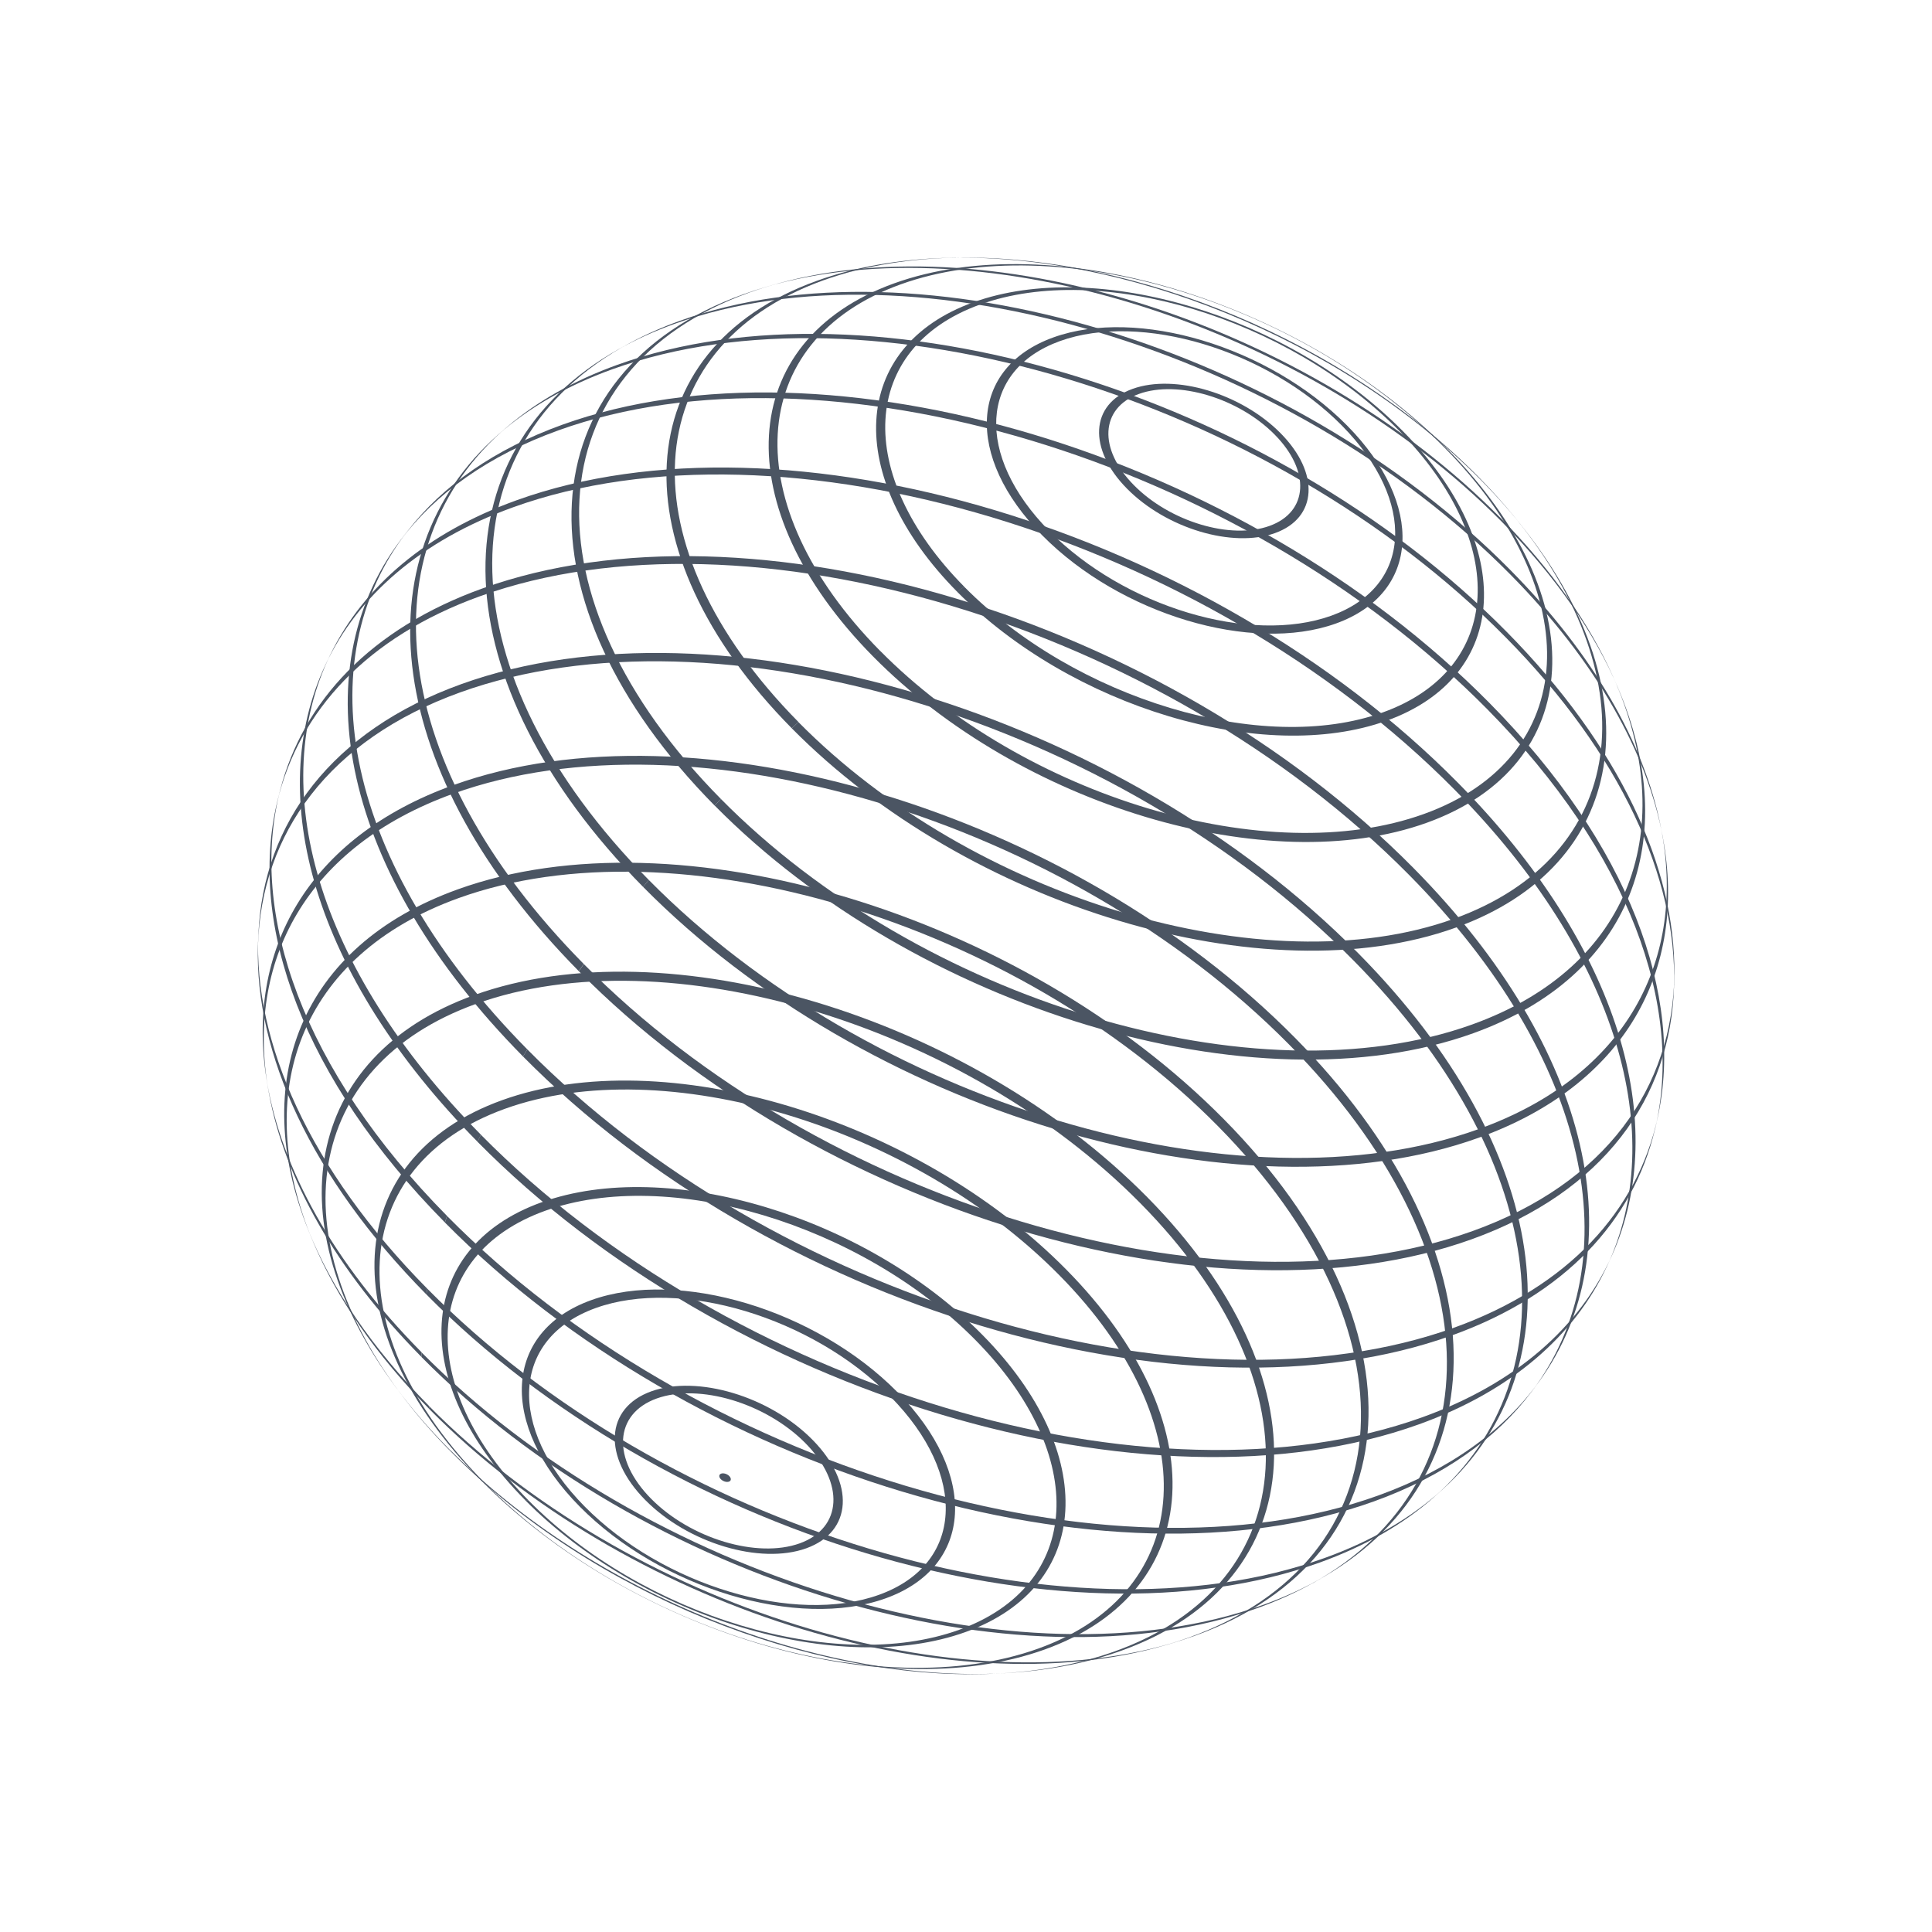 <svg width="120" height="120" viewBox="0 0 120 120" fill="none" xmlns="http://www.w3.org/2000/svg">
<g clip-path="url(#clip0_1306_13673)">
<path d="M94.745 32.95L94.084 32.122C93.4 31.287 92.654 30.456 91.841 29.632C83.449 21.14 70.598 15.941 59.81 16L58.591 16.023C69.707 15.645 83.234 20.964 91.981 29.816C93.001 30.85 93.924 31.896 94.745 32.946" fill="#4B5563"/>
<path d="M100.51 42.758L100.185 42.016C98.731 38.761 96.41 35.42 93.213 32.181C81.37 20.188 61.78 13.932 48.39 17.588L47.542 17.83C61.069 13.842 81.186 20.168 93.291 32.419C96.652 35.822 99.056 39.339 100.51 42.754" fill="#4B5563"/>
<path d="M103.285 52.035L103.14 51.281C102.108 46.176 99.005 40.662 93.799 35.393C80.103 21.526 57.024 14.599 42.249 19.919C41.128 20.32 40.088 20.785 39.127 21.3L38.415 21.694C39.478 21.097 40.643 20.566 41.913 20.11C56.789 14.751 80.025 21.726 93.818 35.69C99.181 41.118 102.323 46.801 103.289 52.038" fill="#4B5563"/>
<path d="M103.98 61.214L103.996 60.468C104.066 53.916 100.619 46.368 93.576 39.237C78.903 24.379 54.178 16.956 38.349 22.658C35.64 23.634 33.369 24.93 31.536 26.483L30.954 26.986C32.838 25.332 35.203 23.954 38.044 22.931C53.944 17.206 78.778 24.66 93.517 39.581C100.701 46.855 104.16 54.559 103.977 61.214" fill="#4B5563"/>
<path d="M102.788 70.159L102.956 69.433C104.633 61.858 101.194 52.452 92.505 43.655C77.207 28.169 51.431 20.434 34.933 26.378C30.715 27.896 27.511 30.163 25.334 32.958L24.876 33.555C27.061 30.651 30.329 28.298 34.675 26.733C51.212 20.777 77.047 28.532 92.38 44.053C101.194 52.975 104.618 62.525 102.792 70.163" fill="#4B5563"/>
<path d="M99.794 78.687L100.115 77.992C103.765 69.866 100.65 58.837 90.555 48.62C75.018 32.891 48.839 25.035 32.084 31.073C26.447 33.102 22.594 36.447 20.553 40.588L20.225 41.271C22.234 37.013 26.127 33.578 31.876 31.506C48.636 25.468 74.815 33.328 90.355 49.057C100.557 59.383 103.633 70.538 99.798 78.687" fill="#4B5563"/>
<path d="M95.143 86.426L95.593 85.817C101.518 77.645 99.013 65.273 87.791 53.912C72.427 38.355 46.533 30.585 29.957 36.552C23.031 39.046 18.83 43.546 17.403 49.072L17.22 49.802C18.572 44.163 22.789 39.565 29.817 37.032C46.357 31.076 72.193 38.831 87.53 54.353C98.837 65.8 101.272 78.269 95.147 86.422" fill="#4B5563"/>
<path d="M89.046 93.01L89.613 92.502C98.043 84.834 96.429 71.424 84.375 59.219C69.57 44.229 44.622 36.743 28.652 42.492C20.593 45.396 16.36 51.117 16.051 57.998L16.023 58.747C16.223 51.761 20.44 45.938 28.585 43.004C44.489 37.274 69.332 44.732 84.07 59.657C96.183 71.919 97.711 85.407 89.05 93.006" fill="#4B5563"/>
<path d="M81.553 98.322L82.253 97.919C93.467 91.374 93.029 77.207 80.428 64.453C66.541 50.395 43.137 43.37 28.159 48.764C19.135 52.011 15.226 59.024 16.575 67.158L16.703 67.919C15.191 59.692 19.06 52.573 28.148 49.299C43.027 43.94 66.275 50.914 80.072 64.882C92.712 77.68 93.033 91.905 81.549 98.322" fill="#4B5563"/>
<path d="M72.509 102.15L73.361 101.889C73.65 101.795 73.936 101.697 74.221 101.596C87.862 96.682 88.667 82.324 76.023 69.523C63.379 56.722 42.074 50.329 28.433 55.239C18.611 58.775 15.445 67.212 19.162 76.439L19.471 77.192C15.527 67.895 18.611 59.34 28.488 55.781C41.999 50.914 63.109 57.249 75.636 69.933C88.163 82.613 87.365 96.842 73.854 101.705C73.416 101.865 72.966 102.01 72.509 102.146" fill="#4B5563"/>
<path d="M61.468 103.969H61.507L62.437 103.922C65.017 103.774 67.456 103.317 69.668 102.521C81.647 98.208 82.355 85.594 71.251 74.351C60.147 63.107 41.433 57.491 29.453 61.807C18.818 65.636 17.067 76.009 24.579 86.156L25.22 87.003C17.27 76.794 18.853 66.213 29.566 62.353C41.394 58.092 59.873 63.637 70.836 74.741C81.804 85.84 81.104 98.294 69.277 102.556C66.904 103.411 64.262 103.871 61.464 103.969" fill="#4B5563"/>
<path d="M30.067 92.065C20.921 82.808 21.503 72.419 31.368 68.867C41.233 65.316 56.645 69.94 65.79 79.198C74.936 88.455 74.354 98.844 64.489 102.396C54.624 105.947 39.213 101.323 30.067 92.065C30 92.022 29.934 91.979 29.867 91.936C39.173 101.358 54.854 106.065 64.895 102.451C74.932 98.837 75.526 88.268 66.22 78.847C56.914 69.425 41.233 64.718 31.192 68.332C21.155 71.946 20.561 82.515 29.867 91.936C29.934 91.979 30 92.022 30.067 92.065Z" fill="#4B5563"/>
<path d="M32.846 93.213C25.748 86.024 26.197 77.965 33.858 75.205C41.515 72.446 53.479 76.037 60.58 83.225C67.678 90.415 67.229 98.474 59.568 101.233C51.911 103.992 39.947 100.402 32.846 93.213C32.76 93.193 32.674 93.17 32.588 93.146C39.865 100.515 52.13 104.195 59.978 101.366C67.827 98.54 68.292 90.274 61.014 82.906C53.737 75.537 41.472 71.857 33.623 74.682C25.775 77.512 25.31 85.774 32.588 93.142C32.674 93.166 32.76 93.189 32.846 93.209" fill="#4B5563"/>
<path d="M36.312 93.568C31.454 88.65 31.763 83.132 37.004 81.243C42.246 79.354 50.434 81.813 55.292 86.73C60.151 91.648 59.842 97.166 54.6 99.055C49.359 100.944 41.171 98.485 36.312 93.568C36.207 93.568 36.101 93.568 36 93.568C41.053 98.681 49.566 101.237 55.015 99.274C60.463 97.311 60.788 91.574 55.734 86.461C50.68 81.344 42.167 78.792 36.719 80.755C31.27 82.718 30.946 88.455 36 93.568C36.105 93.568 36.207 93.568 36.312 93.568Z" fill="#4B5563"/>
<path d="M40.44 93.088C37.985 90.602 38.142 87.819 40.788 86.863C43.434 85.911 47.569 87.152 50.023 89.634C52.478 92.12 52.322 94.903 49.676 95.859C47.03 96.811 42.894 95.57 40.44 93.088C40.315 93.111 40.194 93.139 40.072 93.162C42.73 95.855 47.213 97.198 50.082 96.167C52.951 95.133 53.119 92.116 50.461 89.423C47.803 86.73 43.32 85.388 40.452 86.418C37.583 87.452 37.415 90.469 40.072 93.162C40.194 93.139 40.315 93.115 40.44 93.088Z" fill="#4B5563"/>
<path d="M44.77 91.874C44.907 92.011 45.134 92.081 45.279 92.026C45.423 91.976 45.431 91.82 45.298 91.683C45.165 91.546 44.935 91.476 44.79 91.531C44.645 91.581 44.638 91.737 44.77 91.874Z" fill="#4B5563"/>
<path d="M70 30.351C67.557 27.876 67.713 25.101 70.348 24.153C72.982 23.205 77.102 24.438 79.544 26.912C81.987 29.387 81.831 32.161 79.197 33.11C76.562 34.058 72.443 32.825 70 30.351C70.144 30.28 70.289 30.21 70.434 30.14C72.669 32.404 76.441 33.535 78.853 32.665C81.264 31.795 81.409 29.254 79.169 26.99C76.934 24.727 73.162 23.595 70.75 24.465C68.339 25.335 68.194 27.876 70.434 30.14C70.289 30.21 70.144 30.28 70 30.351Z" fill="#4B5563"/>
<path d="M64.735 33.25C59.889 28.345 60.197 22.838 65.427 20.957C70.656 19.072 78.825 21.526 83.672 26.432C88.518 31.338 88.21 36.845 82.98 38.726C77.751 40.607 69.582 38.156 64.735 33.25C64.88 33.161 65.028 33.071 65.177 32.985C69.832 37.696 77.668 40.049 82.691 38.242C87.709 36.435 88.006 31.151 83.355 26.44C78.704 21.729 70.864 19.376 65.841 21.183C60.823 22.99 60.526 28.274 65.177 32.985C65.028 33.071 64.884 33.161 64.735 33.25Z" fill="#4B5563"/>
<path d="M59.451 36.755C52.361 29.578 52.814 21.526 60.459 18.775C68.104 16.02 80.053 19.606 87.139 26.783C94.229 33.961 93.775 42.012 86.13 44.764C78.485 47.519 66.537 43.932 59.451 36.755C59.596 36.65 59.744 36.544 59.889 36.443C66.799 43.437 78.442 46.934 85.892 44.248C93.345 41.563 93.787 33.719 86.877 26.725C79.967 19.727 68.327 16.23 60.873 18.915C53.42 21.601 52.982 29.445 59.889 36.439C59.744 36.544 59.596 36.646 59.451 36.751" fill="#4B5563"/>
<path d="M54.233 40.779C45.095 31.529 45.677 21.152 55.535 17.6C65.392 14.049 80.787 18.673 89.925 27.923C99.064 37.173 98.481 47.55 88.624 51.102C78.767 54.653 63.371 50.032 54.233 40.779C54.378 40.662 54.522 40.541 54.667 40.424C63.641 49.509 78.763 54.048 88.44 50.559C98.122 47.074 98.692 36.884 89.718 27.798C80.744 18.712 65.622 14.174 55.941 17.663C46.26 21.148 45.689 31.338 54.663 40.424C54.518 40.541 54.374 40.662 54.229 40.779" fill="#4B5563"/>
<path d="M94.745 32.95C102.714 43.163 101.139 53.756 90.422 57.615C78.603 61.873 60.139 56.331 49.179 45.236C49.316 45.107 49.453 44.978 49.59 44.849C60.404 55.801 78.63 61.268 90.297 57.069C101.084 53.182 102.487 42.387 94.08 32.122L94.741 32.95" fill="#4B5563"/>
<path d="M49.179 45.236C38.22 34.144 38.919 21.698 50.739 17.44C53.123 16.581 55.781 16.121 58.591 16.023L59.81 16C56.691 16.016 53.748 16.472 51.133 17.413C39.467 21.616 38.779 33.898 49.594 44.846C49.457 44.974 49.32 45.103 49.183 45.232" fill="#4B5563"/>
<path d="M100.51 42.758C104.465 52.058 101.385 60.621 91.508 64.176C78.004 69.039 56.906 62.709 44.388 50.032C44.516 49.896 44.645 49.759 44.774 49.623C57.176 62.178 78.071 68.45 91.446 63.63C101.37 60.055 104.367 51.379 100.185 42.012L100.51 42.754" fill="#4B5563"/>
<path d="M44.387 50.036C31.869 37.36 32.666 23.142 46.17 18.279C46.619 18.119 47.077 17.967 47.542 17.831L48.39 17.588C47.761 17.76 47.143 17.955 46.541 18.17C33.166 22.986 32.377 37.071 44.774 49.623C44.645 49.759 44.516 49.896 44.387 50.032" fill="#4B5563"/>
<path d="M103.285 52.035C104.805 60.266 100.944 67.392 91.848 70.666C76.973 76.025 53.737 69.051 39.944 55.087C40.061 54.942 40.178 54.802 40.299 54.657C53.995 68.524 77.074 75.451 91.848 70.128C101.006 66.83 104.825 59.598 103.14 51.273L103.285 52.027" fill="#4B5563"/>
<path d="M39.947 55.09C27.331 42.316 26.991 28.122 38.415 21.694L39.127 21.3C27.428 27.591 27.643 41.844 40.299 54.657C40.182 54.802 40.061 54.942 39.944 55.087" fill="#4B5563"/>
<path d="M103.98 61.214C103.789 68.208 99.568 74.034 91.422 76.969C75.523 82.695 50.688 75.24 35.949 60.32C36.054 60.172 36.156 60.027 36.262 59.879C50.934 74.733 75.659 82.156 91.489 76.454C99.716 73.492 103.922 67.564 104 60.468L103.984 61.214" fill="#4B5563"/>
<path d="M35.945 60.316C23.844 48.065 22.312 34.589 30.95 26.986L31.532 26.483C22.656 34.008 24.095 47.562 36.258 59.875C36.152 60.023 36.047 60.168 35.945 60.316Z" fill="#4B5563"/>
<path d="M102.788 70.159C101.44 75.806 97.223 80.408 90.191 82.941C73.654 88.896 47.819 81.141 32.486 65.62C32.572 65.472 32.662 65.323 32.752 65.179C48.05 80.665 73.826 88.401 90.324 82.461C97.449 79.893 101.682 75.194 102.956 69.437L102.788 70.163" fill="#4B5563"/>
<path d="M32.486 65.62C21.183 54.177 18.744 41.704 24.872 33.555L25.33 32.958C18.994 41.083 21.366 53.654 32.752 65.179C32.662 65.327 32.576 65.476 32.486 65.62Z" fill="#4B5563"/>
<path d="M99.794 78.687C97.789 82.952 93.893 86.395 88.135 88.467C71.376 94.505 45.197 86.644 29.656 70.916C29.727 70.768 29.793 70.623 29.867 70.479C45.404 86.207 71.583 94.064 88.339 88.03C94.209 85.915 98.145 82.379 100.111 77.996L99.79 78.691" fill="#4B5563"/>
<path d="M29.66 70.916C19.451 60.582 16.379 49.42 20.225 41.271L20.553 40.588C16.528 48.76 19.561 60.039 29.871 70.479C29.801 70.627 29.731 70.772 29.66 70.916Z" fill="#4B5563"/>
<path d="M95.143 86.426C92.959 89.329 89.687 91.687 85.345 93.252C68.804 99.207 42.965 91.453 27.632 75.931C27.675 75.799 27.722 75.666 27.768 75.529C43.133 91.086 69.027 98.856 85.603 92.889C90.07 91.281 93.408 88.834 95.593 85.817L95.143 86.426Z" fill="#4B5563"/>
<path d="M27.632 75.927C18.81 66.998 15.386 57.444 17.219 49.802L17.403 49.072C15.418 56.773 18.826 66.471 27.768 75.525C27.722 75.658 27.679 75.795 27.632 75.927Z" fill="#4B5563"/>
<path d="M89.046 93.01C87.166 94.661 84.805 96.031 81.968 97.053C66.064 102.779 41.222 95.324 26.483 80.4C26.502 80.283 26.522 80.166 26.545 80.049C41.351 95.039 66.299 102.525 82.269 96.772C85.239 95.703 87.686 94.251 89.613 92.499L89.046 93.006" fill="#4B5563"/>
<path d="M26.483 80.4C19.291 73.117 15.832 65.405 16.02 58.747L16.047 57.998C15.742 64.75 19.209 72.622 26.545 80.049C26.522 80.166 26.502 80.283 26.483 80.4Z" fill="#4B5563"/>
<path d="M81.553 98.322C80.506 98.907 79.357 99.43 78.11 99.879C63.23 105.237 39.983 98.259 26.186 84.295C26.186 84.197 26.182 84.096 26.178 83.994C40.065 98.056 63.469 105.077 78.45 99.684C79.838 99.184 81.108 98.595 82.253 97.923L81.553 98.325" fill="#4B5563"/>
<path d="M26.186 84.291C20.815 78.854 17.669 73.16 16.707 67.919L16.578 67.158C17.47 72.532 20.655 78.398 26.182 83.99C26.182 84.092 26.182 84.193 26.189 84.291" fill="#4B5563"/>
<path d="M72.509 102.15C58.974 106.158 38.822 99.828 26.705 87.562C26.678 87.48 26.655 87.398 26.631 87.316C39.013 99.851 59.701 106.244 73.361 101.889L72.509 102.15Z" fill="#4B5563"/>
<path d="M26.705 87.561C23.332 84.147 20.925 80.622 19.475 77.196L19.166 76.442C20.612 80.029 23.098 83.733 26.635 87.312C26.659 87.394 26.682 87.48 26.709 87.558" fill="#4B5563"/>
<path d="M61.507 103.969H61.468C50.336 104.367 36.774 99.043 28.011 90.168C27.964 90.106 27.917 90.044 27.874 89.977C36.93 99.145 51.044 104.574 62.441 103.922L61.511 103.965" fill="#4B5563"/>
<path d="M28.007 90.169C26.975 89.123 26.045 88.069 25.22 87.007L24.579 86.16C25.529 87.441 26.623 88.721 27.87 89.981C27.917 90.048 27.96 90.11 28.007 90.172" fill="#4B5563"/>
</g>
<defs>
<clipPath id="clip0_1306_13673">
<rect width="88" height="88" fill="white" transform="translate(16 16)"/>
</clipPath>
</defs>
</svg>
